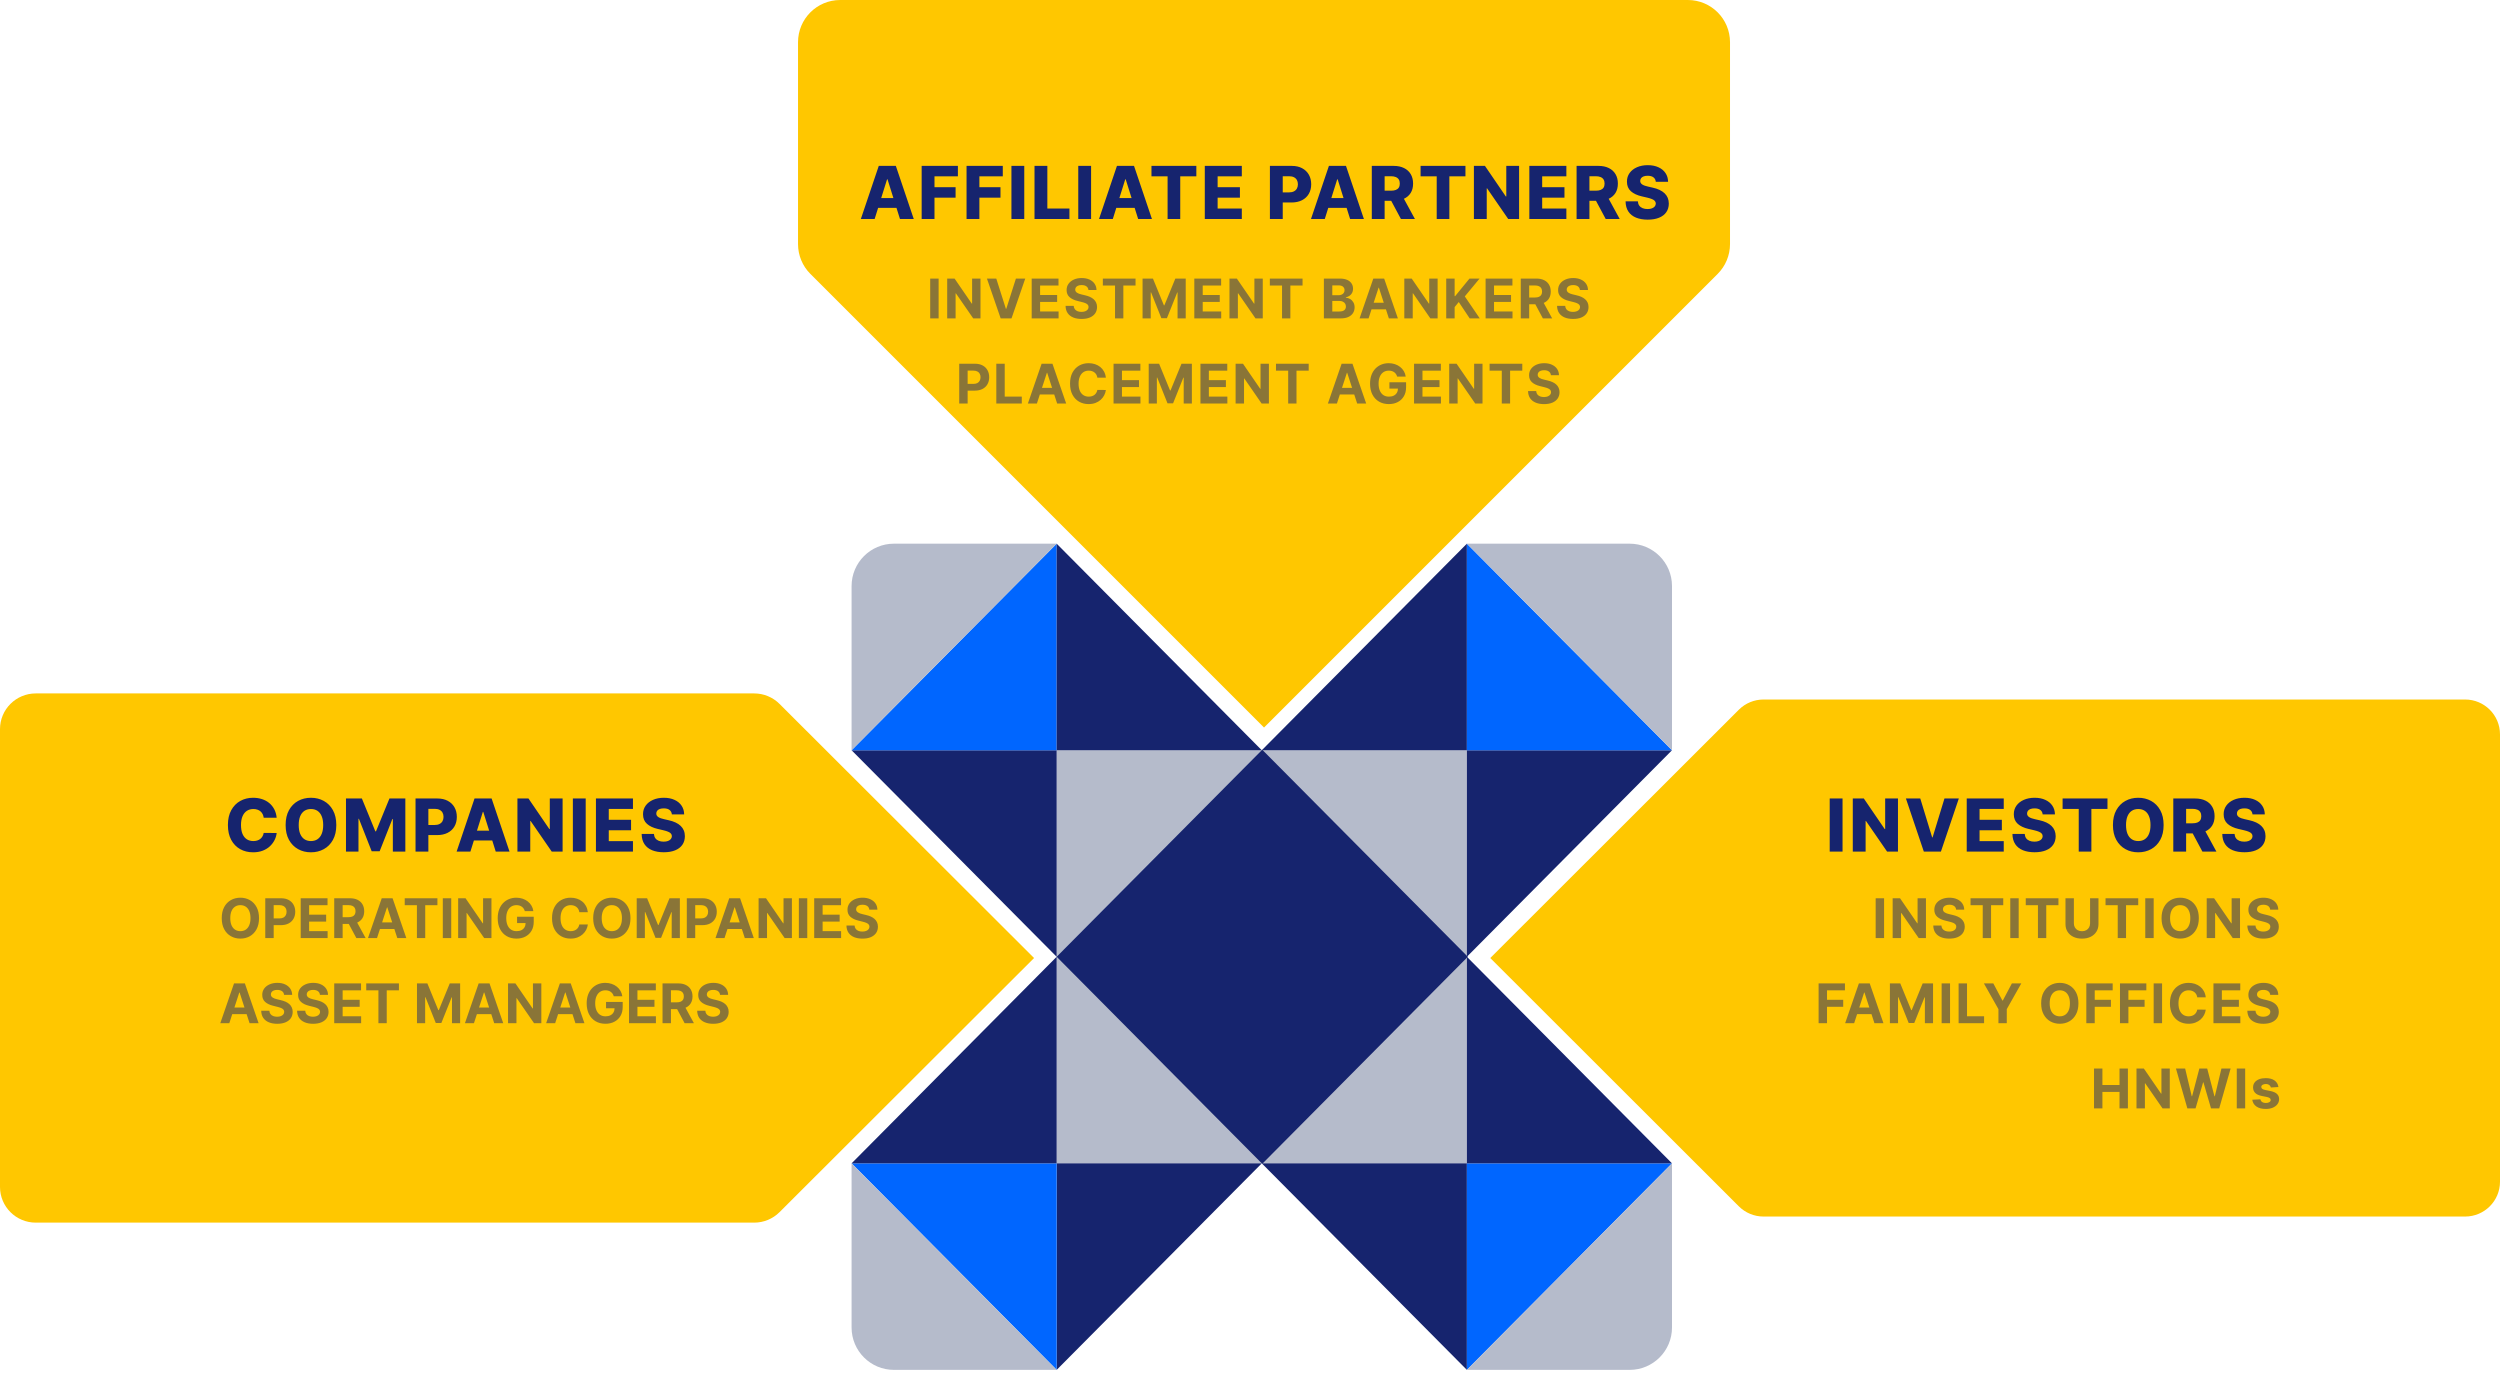 <svg width="411" height="226" viewBox="0 0 411 226" fill="none" xmlns="http://www.w3.org/2000/svg">
<path d="M289.923 200C288.401 200 286.942 199.396 285.865 198.321L245 157.5L285.865 116.679C286.942 115.604 288.401 115 289.923 115L405.261 115C408.431 115 411 117.566 411 120.732V194.268C411 197.434 408.431 200 405.261 200L289.923 200Z" fill="#FFC700"/>
<path d="M123.994 114C125.553 114 127.048 114.618 128.15 115.718L170 157.5L128.15 199.282C127.048 200.382 125.553 201 123.994 201L5.877 201C2.631 201 -2.00344e-07 198.373 0 195.133L4.65347e-06 119.867C4.85381e-06 116.627 2.631 114 5.877 114L123.994 114Z" fill="#FFC700"/>
<path d="M284.414 40.127C284.414 41.966 283.683 43.731 282.382 45.032L207.805 119.609L133.227 45.032C131.926 43.731 131.195 41.966 131.195 40.127V6.937C131.195 3.106 134.301 -1.34898e-07 138.132 0L277.477 4.90629e-06C281.308 5.04119e-06 284.414 3.106 284.414 6.937V40.127Z" fill="#FFC700"/>
<path d="M241.153 191.255H173.716V123.34H241.153V191.255Z" fill="#B5BBCB"/>
<path d="M207.437 191.255H173.716V225.209L207.437 191.255Z" fill="#16246E"/>
<path d="M241.155 191.255H207.439L241.155 225.209V191.255Z" fill="#16246E"/>
<path d="M173.716 191.255H140L173.716 225.209V191.255Z" fill="#0066FF"/>
<path d="M140 218.243C140 222.09 143.119 225.209 146.966 225.209H173.716L140 191.255V218.243Z" fill="#B5BBCB"/>
<path d="M173.716 123.34H140L173.716 157.294V123.34Z" fill="#16246E"/>
<path d="M241.311 157.294L207.514 191.331L173.716 157.294L207.514 123.258L241.311 157.294Z" fill="#16246E"/>
<path d="M173.716 157.294L140 191.255H173.716V157.294Z" fill="#16246E"/>
<path d="M274.877 191.255H241.155V225.209L274.877 191.255Z" fill="#0066FF"/>
<path d="M274.877 123.34H241.155V157.294L274.877 123.34Z" fill="#16246E"/>
<path d="M241.155 157.294V191.255H274.877L241.155 157.294Z" fill="#16246E"/>
<path d="M241.155 89.38L207.439 123.34H241.155V89.38Z" fill="#16246E"/>
<path d="M173.716 89.38L140 123.34H173.716V89.38Z" fill="#0066FF"/>
<path d="M140 123.34L173.716 89.38H146.966C143.119 89.38 140 92.499 140 96.346V123.34Z" fill="#B5BBCB"/>
<path d="M241.155 89.38V123.34H274.877L241.155 89.38Z" fill="#0066FF"/>
<path d="M274.877 123.34V96.346C274.877 92.499 271.758 89.38 267.911 89.38H241.155L274.877 123.34Z" fill="#B5BBCB"/>
<path d="M173.716 89.38V123.34H207.437L173.716 89.38Z" fill="#16246E"/>
<path d="M241.155 225.209H267.911C271.758 225.209 274.877 222.09 274.877 218.243V191.255L241.155 225.209Z" fill="#B5BBCB"/>
<path d="M143.791 36H141.524L144.469 27.273H147.277L150.221 36H147.954L145.905 29.472H145.836L143.791 36ZM143.488 32.565H148.227V34.168H143.488V32.565ZM151.521 36V27.273H157.478V28.986H153.63V30.776H157.099V32.493H153.63V36H151.521ZM158.901 36V27.273H164.858V28.986H161.01V30.776H164.479V32.493H161.01V36H158.901ZM168.389 27.273V36H166.28V27.273H168.389ZM170.074 36V27.273H172.183V34.287H175.814V36H170.074ZM179.375 27.273V36H177.266V27.273H179.375ZM182.947 36H180.68L183.625 27.273H186.433L189.378 36H187.11L185.061 29.472H184.993L182.947 36ZM182.645 32.565H187.383V34.168H182.645V32.565ZM189.302 28.986V27.273H196.678V28.986H194.032V36H191.952V28.986H189.302ZM198.068 36V27.273H204.154V28.986H200.178V30.776H203.843V32.493H200.178V34.287H204.154V36H198.068ZM208.773 36V27.273H212.378C213.031 27.273 213.595 27.401 214.07 27.656C214.547 27.909 214.915 28.263 215.173 28.717C215.432 29.169 215.561 29.695 215.561 30.294C215.561 30.896 215.429 31.423 215.165 31.875C214.903 32.324 214.53 32.672 214.044 32.919C213.558 33.166 212.982 33.29 212.314 33.29H210.09V31.628H211.922C212.24 31.628 212.506 31.572 212.719 31.462C212.935 31.351 213.098 31.196 213.209 30.997C213.32 30.796 213.375 30.561 213.375 30.294C213.375 30.024 213.32 29.791 213.209 29.595C213.098 29.396 212.935 29.243 212.719 29.135C212.503 29.027 212.237 28.973 211.922 28.973H210.882V36H208.773ZM217.794 36H215.527L218.472 27.273H221.28L224.224 36H221.957L219.908 29.472H219.839L217.794 36ZM217.491 32.565H222.23V34.168H217.491V32.565ZM225.524 36V27.273H229.129C229.783 27.273 230.346 27.391 230.821 27.626C231.298 27.859 231.666 28.195 231.925 28.632C232.183 29.067 232.312 29.582 232.312 30.179C232.312 30.784 232.18 31.298 231.916 31.722C231.652 32.142 231.277 32.463 230.791 32.685C230.305 32.903 229.73 33.013 229.065 33.013H226.785V31.351H228.673C228.991 31.351 229.257 31.31 229.47 31.227C229.686 31.142 229.849 31.014 229.96 30.844C230.071 30.671 230.126 30.449 230.126 30.179C230.126 29.909 230.071 29.686 229.96 29.51C229.849 29.331 229.686 29.197 229.47 29.109C229.254 29.018 228.989 28.973 228.673 28.973H227.633V36H225.524ZM230.437 32.011L232.611 36H230.31L228.179 32.011H230.437ZM233.544 28.986V27.273H240.92V28.986H238.274V36H236.194V28.986H233.544ZM249.738 27.273V36H247.948L244.475 30.963H244.42V36H242.31V27.273H244.126L247.56 32.301H247.633V27.273H249.738ZM251.424 36V27.273H257.51V28.986H253.534V30.776H257.198V32.493H253.534V34.287H257.51V36H251.424ZM259.191 36V27.273H262.796C263.449 27.273 264.013 27.391 264.487 27.626C264.965 27.859 265.333 28.195 265.591 28.632C265.85 29.067 265.979 29.582 265.979 30.179C265.979 30.784 265.847 31.298 265.583 31.722C265.318 32.142 264.943 32.463 264.458 32.685C263.972 32.903 263.397 33.013 262.732 33.013H260.452V31.351H262.34C262.658 31.351 262.924 31.31 263.137 31.227C263.353 31.142 263.516 31.014 263.627 30.844C263.737 30.671 263.793 30.449 263.793 30.179C263.793 29.909 263.737 29.686 263.627 29.51C263.516 29.331 263.353 29.197 263.137 29.109C262.921 29.018 262.655 28.973 262.34 28.973H261.3V36H259.191ZM264.104 32.011L266.277 36H263.976L261.845 32.011H264.104ZM272.213 29.889C272.185 29.577 272.058 29.334 271.834 29.16C271.612 28.984 271.296 28.896 270.884 28.896C270.611 28.896 270.384 28.932 270.202 29.003C270.02 29.074 269.884 29.172 269.793 29.297C269.702 29.419 269.655 29.56 269.652 29.719C269.646 29.849 269.672 29.965 269.729 30.064C269.789 30.163 269.874 30.251 269.985 30.328C270.098 30.402 270.235 30.467 270.394 30.524C270.553 30.581 270.732 30.631 270.931 30.673L271.681 30.844C272.112 30.938 272.493 31.062 272.823 31.219C273.155 31.375 273.433 31.561 273.658 31.777C273.885 31.993 274.057 32.242 274.173 32.523C274.29 32.804 274.35 33.119 274.352 33.469C274.35 34.02 274.21 34.493 273.935 34.888C273.659 35.283 273.263 35.585 272.746 35.795C272.232 36.006 271.611 36.111 270.884 36.111C270.154 36.111 269.517 36.001 268.975 35.783C268.432 35.564 268.01 35.231 267.709 34.785C267.408 34.34 267.253 33.776 267.244 33.094H269.264C269.281 33.375 269.357 33.609 269.49 33.797C269.624 33.984 269.807 34.126 270.04 34.223C270.276 34.32 270.548 34.368 270.858 34.368C271.142 34.368 271.384 34.33 271.583 34.253C271.784 34.176 271.939 34.07 272.047 33.933C272.155 33.797 272.21 33.641 272.213 33.465C272.21 33.3 272.159 33.159 272.06 33.043C271.96 32.923 271.807 32.821 271.6 32.736C271.395 32.648 271.134 32.567 270.816 32.493L269.904 32.28C269.148 32.106 268.553 31.827 268.118 31.44C267.683 31.051 267.467 30.526 267.47 29.864C267.467 29.324 267.612 28.851 267.905 28.445C268.198 28.038 268.602 27.722 269.119 27.494C269.637 27.267 270.226 27.153 270.888 27.153C271.564 27.153 272.151 27.268 272.648 27.499C273.148 27.726 273.536 28.046 273.811 28.457C274.087 28.869 274.227 29.347 274.233 29.889H272.213Z" fill="#16246E"/>
<path opacity="0.5" d="M154.309 45.797V52.343H152.925V45.797H154.309ZM161.192 45.797V52.343H159.997L157.149 48.223H157.101V52.343H155.717V45.797H156.932L159.757 49.914H159.815V45.797H161.192ZM163.788 45.797L165.37 50.77H165.431L167.016 45.797H168.55L166.294 52.343H164.51L162.251 45.797H163.788ZM169.608 52.343V45.797H174.018V46.938H170.992V48.498H173.792V49.639H170.992V51.202H174.031V52.343H169.608ZM178.939 47.68C178.914 47.422 178.804 47.222 178.61 47.079C178.416 46.936 178.153 46.865 177.821 46.865C177.595 46.865 177.404 46.897 177.249 46.961C177.093 47.023 176.974 47.109 176.891 47.219C176.81 47.33 176.769 47.456 176.769 47.597C176.765 47.714 176.79 47.816 176.843 47.904C176.898 47.991 176.974 48.066 177.07 48.13C177.166 48.192 177.276 48.246 177.402 48.293C177.528 48.338 177.662 48.377 177.805 48.408L178.393 48.549C178.678 48.613 178.941 48.698 179.179 48.805C179.418 48.911 179.624 49.042 179.799 49.198C179.974 49.353 180.109 49.537 180.205 49.748C180.303 49.959 180.353 50.2 180.355 50.473C180.353 50.874 180.251 51.221 180.048 51.515C179.848 51.807 179.558 52.034 179.179 52.196C178.802 52.356 178.347 52.435 177.814 52.435C177.286 52.435 176.826 52.355 176.434 52.193C176.044 52.031 175.739 51.791 175.52 51.474C175.302 51.154 175.188 50.759 175.178 50.288H176.517C176.532 50.507 176.595 50.69 176.705 50.837C176.818 50.982 176.969 51.092 177.156 51.167C177.346 51.239 177.56 51.275 177.798 51.275C178.033 51.275 178.236 51.241 178.409 51.173C178.584 51.105 178.719 51.01 178.815 50.889C178.911 50.767 178.959 50.628 178.959 50.47C178.959 50.323 178.915 50.199 178.828 50.099C178.742 49.999 178.617 49.914 178.45 49.843C178.286 49.773 178.085 49.709 177.846 49.652L177.134 49.473C176.582 49.339 176.146 49.129 175.827 48.843C175.507 48.558 175.348 48.173 175.35 47.689C175.348 47.293 175.454 46.947 175.667 46.651C175.882 46.355 176.177 46.123 176.552 45.957C176.927 45.791 177.353 45.708 177.83 45.708C178.316 45.708 178.74 45.791 179.102 45.957C179.467 46.123 179.75 46.355 179.953 46.651C180.155 46.947 180.259 47.29 180.266 47.68H178.939ZM181.307 46.938V45.797H186.683V46.938H184.679V52.343H183.311V46.938H181.307ZM187.838 45.797H189.545L191.347 50.195H191.424L193.226 45.797H194.933V52.343H193.591V48.083H193.536L191.842 52.311H190.928L189.235 48.066H189.18V52.343H187.838V45.797ZM196.343 52.343V45.797H200.754V46.938H197.727V48.498H200.527V49.639H197.727V51.202H200.767V52.343H196.343ZM207.599 45.797V52.343H206.403L203.556 48.223H203.508V52.343H202.124V45.797H203.338L206.164 49.914H206.221V45.797H207.599ZM208.763 46.938V45.797H214.139V46.938H212.135V52.343H210.767V46.938H208.763ZM217.647 52.343V45.797H220.268C220.749 45.797 221.151 45.869 221.472 46.011C221.794 46.154 222.036 46.352 222.198 46.606C222.36 46.857 222.441 47.147 222.441 47.475C222.441 47.731 222.39 47.956 222.287 48.15C222.185 48.341 222.045 48.499 221.866 48.623C221.689 48.744 221.486 48.83 221.258 48.882V48.945C221.508 48.956 221.741 49.026 221.958 49.156C222.178 49.286 222.356 49.468 222.492 49.703C222.628 49.935 222.697 50.212 222.697 50.534C222.697 50.881 222.61 51.191 222.438 51.464C222.267 51.734 222.015 51.949 221.68 52.106C221.346 52.264 220.933 52.343 220.443 52.343H217.647ZM219.031 51.211H220.159C220.545 51.211 220.826 51.138 221.003 50.991C221.18 50.842 221.268 50.644 221.268 50.396C221.268 50.215 221.224 50.056 221.137 49.917C221.05 49.779 220.925 49.67 220.763 49.591C220.603 49.512 220.412 49.473 220.191 49.473H219.031V51.211ZM219.031 48.536H220.057C220.246 48.536 220.415 48.503 220.562 48.437C220.711 48.369 220.828 48.273 220.913 48.15C221.001 48.026 221.044 47.878 221.044 47.705C221.044 47.469 220.96 47.278 220.792 47.133C220.626 46.988 220.389 46.916 220.082 46.916H219.031V48.536ZM224.995 52.343H223.512L225.772 45.797H227.555L229.812 52.343H228.329L226.689 47.293H226.638L224.995 52.343ZM224.903 49.77H228.405V50.85H224.903V49.77ZM236.344 45.797V52.343H235.149L232.301 48.223H232.253V52.343H230.869V45.797H232.084L234.909 49.914H234.967V45.797H236.344ZM237.758 52.343V45.797H239.142V48.683H239.228L241.583 45.797H243.242L240.813 48.728L243.271 52.343H241.615L239.822 49.652L239.142 50.483V52.343H237.758ZM244.233 52.343V45.797H248.643V46.938H245.617V48.498H248.416V49.639H245.617V51.202H248.656V52.343H244.233ZM250.013 52.343V45.797H252.596C253.09 45.797 253.512 45.886 253.861 46.063C254.213 46.237 254.48 46.486 254.664 46.807C254.849 47.127 254.942 47.503 254.942 47.935C254.942 48.37 254.848 48.744 254.66 49.057C254.473 49.368 254.201 49.607 253.845 49.773C253.492 49.939 253.064 50.023 252.561 50.023H250.832V48.91H252.337C252.601 48.91 252.821 48.874 252.995 48.802C253.17 48.729 253.3 48.62 253.385 48.476C253.473 48.331 253.516 48.151 253.516 47.935C253.516 47.718 253.473 47.535 253.385 47.386C253.3 47.237 253.169 47.124 252.992 47.047C252.817 46.968 252.597 46.929 252.331 46.929H251.397V52.343H250.013ZM253.548 49.364L255.175 52.343H253.647L252.056 49.364H253.548ZM259.74 47.68C259.715 47.422 259.605 47.222 259.411 47.079C259.217 46.936 258.954 46.865 258.622 46.865C258.396 46.865 258.205 46.897 258.05 46.961C257.894 47.023 257.775 47.109 257.692 47.219C257.611 47.33 257.57 47.456 257.57 47.597C257.566 47.714 257.591 47.816 257.644 47.904C257.699 47.991 257.775 48.066 257.871 48.13C257.967 48.192 258.077 48.246 258.203 48.293C258.329 48.338 258.463 48.377 258.606 48.408L259.194 48.549C259.479 48.613 259.742 48.698 259.98 48.805C260.219 48.911 260.425 49.042 260.6 49.198C260.775 49.353 260.91 49.537 261.006 49.748C261.104 49.959 261.154 50.2 261.156 50.473C261.154 50.874 261.052 51.221 260.849 51.515C260.649 51.807 260.359 52.034 259.98 52.196C259.603 52.356 259.148 52.435 258.615 52.435C258.087 52.435 257.627 52.355 257.235 52.193C256.845 52.031 256.54 51.791 256.321 51.474C256.103 51.154 255.989 50.759 255.979 50.288H257.318C257.333 50.507 257.396 50.69 257.506 50.837C257.619 50.982 257.77 51.092 257.957 51.167C258.147 51.239 258.361 51.275 258.599 51.275C258.834 51.275 259.037 51.241 259.21 51.173C259.385 51.105 259.52 51.01 259.616 50.889C259.712 50.767 259.76 50.628 259.76 50.47C259.76 50.323 259.716 50.199 259.629 50.099C259.543 49.999 259.418 49.914 259.251 49.843C259.087 49.773 258.886 49.709 258.647 49.652L257.935 49.473C257.383 49.339 256.947 49.129 256.628 48.843C256.308 48.558 256.149 48.173 256.151 47.689C256.149 47.293 256.255 46.947 256.468 46.651C256.683 46.355 256.978 46.123 257.353 45.957C257.728 45.791 258.154 45.708 258.631 45.708C259.117 45.708 259.541 45.791 259.903 45.957C260.268 46.123 260.551 46.355 260.754 46.651C260.956 46.947 261.06 47.29 261.067 47.68H259.74ZM157.695 66.343V59.797H160.277C160.774 59.797 161.197 59.892 161.546 60.082C161.896 60.269 162.162 60.53 162.345 60.865C162.53 61.197 162.623 61.581 162.623 62.015C162.623 62.45 162.529 62.834 162.342 63.166C162.154 63.498 161.883 63.757 161.527 63.943C161.173 64.128 160.745 64.221 160.242 64.221H158.596V63.112H160.018C160.285 63.112 160.504 63.066 160.677 62.974C160.851 62.88 160.981 62.752 161.067 62.587C161.154 62.421 161.198 62.231 161.198 62.015C161.198 61.798 161.154 61.608 161.067 61.447C160.981 61.282 160.851 61.156 160.677 61.066C160.502 60.974 160.28 60.929 160.012 60.929H159.079V66.343H157.695ZM163.792 66.343V59.797H165.176V65.202H167.982V66.343H163.792ZM170.464 66.343H168.981L171.24 59.797H173.024L175.28 66.343H173.797L172.158 61.293H172.106L170.464 66.343ZM170.371 63.77H173.874V64.85H170.371V63.77ZM181.805 62.089H180.406C180.38 61.908 180.328 61.747 180.249 61.606C180.17 61.464 180.069 61.342 179.945 61.242C179.822 61.142 179.679 61.065 179.517 61.012C179.357 60.959 179.184 60.932 178.996 60.932C178.657 60.932 178.362 61.016 178.111 61.184C177.859 61.351 177.665 61.593 177.526 61.913C177.388 62.231 177.318 62.616 177.318 63.07C177.318 63.537 177.388 63.929 177.526 64.246C177.667 64.564 177.863 64.803 178.114 64.965C178.366 65.127 178.656 65.208 178.987 65.208C179.172 65.208 179.343 65.184 179.501 65.135C179.661 65.086 179.803 65.014 179.926 64.921C180.05 64.825 180.152 64.709 180.233 64.572C180.316 64.436 180.374 64.28 180.406 64.106L181.805 64.112C181.769 64.412 181.679 64.702 181.534 64.981C181.391 65.258 181.198 65.507 180.955 65.726C180.715 65.943 180.427 66.116 180.092 66.244C179.76 66.369 179.384 66.432 178.964 66.432C178.38 66.432 177.858 66.3 177.398 66.036C176.94 65.772 176.578 65.389 176.312 64.889C176.047 64.388 175.915 63.782 175.915 63.07C175.915 62.356 176.049 61.749 176.318 61.248C176.586 60.748 176.951 60.366 177.411 60.104C177.871 59.84 178.389 59.708 178.964 59.708C179.343 59.708 179.695 59.761 180.019 59.868C180.345 59.974 180.634 60.13 180.885 60.334C181.136 60.537 181.341 60.785 181.499 61.079C181.658 61.373 181.761 61.71 181.805 62.089ZM183.068 66.343V59.797H187.478V60.938H184.452V62.498H187.251V63.639H184.452V65.202H187.491V66.343H183.068ZM188.849 59.797H190.555L192.358 64.195H192.435L194.237 59.797H195.944V66.343H194.601V62.083H194.547L192.853 66.311H191.939L190.245 62.066H190.191V66.343H188.849V59.797ZM197.354 66.343V59.797H201.764V60.938H198.738V62.498H201.538V63.639H198.738V65.202H201.777V66.343H197.354ZM208.609 59.797V66.343H207.414L204.567 62.223H204.519V66.343H203.135V59.797H204.349L207.174 63.914H207.232V59.797H208.609ZM209.774 60.938V59.797H215.149V60.938H213.145V66.343H211.777V60.938H209.774ZM219.786 66.343H218.303L220.562 59.797H222.346L224.602 66.343H223.119L221.48 61.293H221.429L219.786 66.343ZM219.693 63.77H223.196V64.85H219.693V63.77ZM229.693 61.913C229.648 61.758 229.585 61.62 229.504 61.501C229.423 61.379 229.324 61.277 229.207 61.194C229.092 61.109 228.96 61.044 228.81 60.999C228.663 60.954 228.5 60.932 228.321 60.932C227.987 60.932 227.693 61.015 227.439 61.181C227.188 61.347 226.992 61.589 226.851 61.907C226.711 62.222 226.64 62.608 226.64 63.064C226.64 63.52 226.71 63.907 226.848 64.227C226.987 64.547 227.183 64.791 227.436 64.959C227.69 65.125 227.989 65.208 228.334 65.208C228.647 65.208 228.915 65.153 229.136 65.042C229.36 64.929 229.531 64.77 229.648 64.566C229.767 64.361 229.827 64.119 229.827 63.84L230.108 63.882H228.421V62.84H231.16V63.664C231.16 64.24 231.038 64.734 230.795 65.147C230.552 65.559 230.218 65.876 229.792 66.1C229.366 66.322 228.878 66.432 228.328 66.432C227.714 66.432 227.175 66.297 226.711 66.026C226.246 65.754 225.884 65.367 225.624 64.866C225.366 64.363 225.237 63.767 225.237 63.076C225.237 62.546 225.314 62.073 225.467 61.657C225.623 61.24 225.84 60.886 226.119 60.596C226.399 60.307 226.723 60.086 227.094 59.935C227.465 59.783 227.867 59.708 228.299 59.708C228.67 59.708 229.015 59.762 229.335 59.871C229.654 59.977 229.938 60.129 230.185 60.325C230.434 60.521 230.638 60.754 230.795 61.025C230.953 61.293 231.054 61.589 231.099 61.913H229.693ZM232.469 66.343V59.797H236.88V60.938H233.853V62.498H236.653V63.639H233.853V65.202H236.892V66.343H232.469ZM243.725 59.797V66.343H242.529L239.682 62.223H239.634V66.343H238.25V59.797H239.464L242.29 63.914H242.347V59.797H243.725ZM244.889 60.938V59.797H250.264V60.938H248.26V66.343H246.893V60.938H244.889ZM254.97 61.68C254.945 61.422 254.835 61.222 254.641 61.079C254.447 60.936 254.184 60.865 253.852 60.865C253.626 60.865 253.435 60.897 253.28 60.961C253.124 61.023 253.005 61.109 252.922 61.219C252.841 61.33 252.8 61.456 252.8 61.597C252.796 61.714 252.821 61.816 252.874 61.904C252.929 61.991 253.005 62.066 253.101 62.13C253.197 62.192 253.307 62.246 253.433 62.293C253.559 62.338 253.693 62.377 253.836 62.408L254.424 62.549C254.709 62.613 254.972 62.698 255.21 62.805C255.449 62.911 255.655 63.042 255.83 63.198C256.005 63.353 256.14 63.537 256.236 63.748C256.334 63.959 256.384 64.2 256.386 64.473C256.384 64.874 256.282 65.221 256.08 65.515C255.879 65.807 255.589 66.034 255.21 66.196C254.833 66.356 254.378 66.436 253.845 66.436C253.317 66.436 252.857 66.355 252.465 66.193C252.075 66.031 251.77 65.791 251.551 65.474C251.333 65.154 251.219 64.759 251.209 64.288H252.548C252.563 64.507 252.626 64.69 252.736 64.837C252.849 64.982 253 65.092 253.187 65.167C253.377 65.239 253.591 65.275 253.83 65.275C254.064 65.275 254.267 65.241 254.44 65.173C254.615 65.105 254.75 65.01 254.846 64.889C254.942 64.767 254.99 64.628 254.99 64.47C254.99 64.323 254.946 64.199 254.859 64.099C254.773 63.999 254.648 63.914 254.481 63.843C254.317 63.773 254.116 63.709 253.877 63.652L253.165 63.473C252.613 63.339 252.177 63.129 251.858 62.843C251.538 62.558 251.379 62.173 251.381 61.689C251.379 61.293 251.485 60.947 251.698 60.651C251.913 60.355 252.208 60.123 252.583 59.957C252.958 59.791 253.384 59.708 253.861 59.708C254.347 59.708 254.771 59.791 255.133 59.957C255.498 60.123 255.781 60.355 255.984 60.651C256.186 60.947 256.29 61.29 256.297 61.68H254.97Z" fill="#16246E"/>
<path d="M302.914 131.273V140H300.804V131.273H302.914ZM312.026 131.273V140H310.236L306.763 134.963H306.707V140H304.598V131.273H306.413L309.848 136.301H309.921V131.273H312.026ZM315.694 131.273L317.645 137.665H317.718L319.669 131.273H322.03L319.086 140H316.277L313.333 131.273H315.694ZM323.33 140V131.273H329.415V132.986H325.439V134.776H329.104V136.493H325.439V138.287H329.415V140H323.33ZM335.813 133.889C335.785 133.577 335.659 133.334 335.434 133.161C335.213 132.984 334.896 132.896 334.484 132.896C334.211 132.896 333.984 132.932 333.802 133.003C333.62 133.074 333.484 133.172 333.393 133.297C333.302 133.419 333.255 133.56 333.252 133.719C333.247 133.849 333.272 133.964 333.329 134.064C333.389 134.163 333.474 134.251 333.585 134.328C333.698 134.402 333.835 134.467 333.994 134.524C334.153 134.581 334.332 134.631 334.531 134.673L335.281 134.844C335.713 134.938 336.093 135.062 336.423 135.219C336.755 135.375 337.034 135.561 337.258 135.777C337.485 135.993 337.657 136.241 337.774 136.523C337.89 136.804 337.95 137.119 337.953 137.469C337.95 138.02 337.811 138.493 337.535 138.888C337.259 139.283 336.863 139.585 336.346 139.795C335.832 140.006 335.211 140.111 334.484 140.111C333.754 140.111 333.117 140.001 332.575 139.783C332.032 139.564 331.61 139.232 331.309 138.786C331.008 138.339 330.853 137.776 330.845 137.094H332.865C332.882 137.375 332.957 137.609 333.09 137.797C333.224 137.984 333.407 138.126 333.64 138.223C333.876 138.32 334.149 138.368 334.458 138.368C334.742 138.368 334.984 138.33 335.183 138.253C335.384 138.176 335.539 138.07 335.647 137.933C335.755 137.797 335.811 137.641 335.813 137.464C335.811 137.3 335.759 137.159 335.66 137.043C335.561 136.923 335.407 136.821 335.2 136.736C334.995 136.648 334.734 136.567 334.416 136.493L333.504 136.28C332.748 136.107 332.153 135.827 331.718 135.44C331.284 135.051 331.068 134.526 331.07 133.864C331.068 133.324 331.213 132.851 331.505 132.445C331.798 132.038 332.203 131.722 332.72 131.494C333.237 131.267 333.826 131.153 334.488 131.153C335.164 131.153 335.751 131.268 336.248 131.499C336.748 131.726 337.136 132.045 337.411 132.457C337.687 132.869 337.828 133.347 337.833 133.889H335.813ZM339.092 132.986V131.273H346.469V132.986H343.823V140H341.743V132.986H339.092ZM355.698 135.636C355.698 136.597 355.513 137.411 355.144 138.078C354.775 138.746 354.275 139.253 353.644 139.599C353.016 139.946 352.311 140.119 351.53 140.119C350.746 140.119 350.04 139.945 349.412 139.595C348.784 139.246 348.286 138.739 347.917 138.074C347.55 137.406 347.367 136.594 347.367 135.636C347.367 134.676 347.55 133.862 347.917 133.195C348.286 132.527 348.784 132.02 349.412 131.673C350.04 131.327 350.746 131.153 351.53 131.153C352.311 131.153 353.016 131.327 353.644 131.673C354.275 132.02 354.775 132.527 355.144 133.195C355.513 133.862 355.698 134.676 355.698 135.636ZM353.542 135.636C353.542 135.068 353.461 134.588 353.299 134.196C353.14 133.804 352.909 133.507 352.608 133.305C352.31 133.104 351.951 133.003 351.53 133.003C351.113 133.003 350.753 133.104 350.452 133.305C350.151 133.507 349.919 133.804 349.757 134.196C349.598 134.588 349.519 135.068 349.519 135.636C349.519 136.205 349.598 136.685 349.757 137.077C349.919 137.469 350.151 137.766 350.452 137.967C350.753 138.169 351.113 138.27 351.53 138.27C351.951 138.27 352.31 138.169 352.608 137.967C352.909 137.766 353.14 137.469 353.299 137.077C353.461 136.685 353.542 136.205 353.542 135.636ZM357.289 140V131.273H360.894C361.548 131.273 362.112 131.391 362.586 131.626C363.063 131.859 363.431 132.195 363.69 132.632C363.948 133.067 364.078 133.582 364.078 134.179C364.078 134.784 363.946 135.298 363.681 135.722C363.417 136.142 363.042 136.463 362.556 136.685C362.071 136.903 361.495 137.013 360.831 137.013H358.551V135.351H360.438C360.757 135.351 361.022 135.31 361.235 135.227C361.451 135.142 361.615 135.014 361.725 134.844C361.836 134.67 361.892 134.449 361.892 134.179C361.892 133.909 361.836 133.686 361.725 133.51C361.615 133.331 361.451 133.197 361.235 133.109C361.019 133.018 360.754 132.973 360.438 132.973H359.399V140H357.289ZM362.203 136.011L364.376 140H362.075L359.944 136.011H362.203ZM370.312 133.889C370.284 133.577 370.157 133.334 369.933 133.161C369.711 132.984 369.394 132.896 368.982 132.896C368.71 132.896 368.482 132.932 368.301 133.003C368.119 133.074 367.982 133.172 367.892 133.297C367.801 133.419 367.754 133.56 367.751 133.719C367.745 133.849 367.771 133.964 367.828 134.064C367.887 134.163 367.972 134.251 368.083 134.328C368.197 134.402 368.333 134.467 368.492 134.524C368.651 134.581 368.83 134.631 369.029 134.673L369.779 134.844C370.211 134.938 370.592 135.062 370.921 135.219C371.254 135.375 371.532 135.561 371.757 135.777C371.984 135.993 372.156 136.241 372.272 136.523C372.389 136.804 372.448 137.119 372.451 137.469C372.448 138.02 372.309 138.493 372.034 138.888C371.758 139.283 371.362 139.585 370.845 139.795C370.33 140.006 369.71 140.111 368.982 140.111C368.252 140.111 367.616 140.001 367.073 139.783C366.531 139.564 366.109 139.232 365.808 138.786C365.507 138.339 365.352 137.776 365.343 137.094H367.363C367.38 137.375 367.455 137.609 367.589 137.797C367.722 137.984 367.906 138.126 368.139 138.223C368.374 138.32 368.647 138.368 368.957 138.368C369.241 138.368 369.482 138.33 369.681 138.253C369.883 138.176 370.038 138.07 370.146 137.933C370.254 137.797 370.309 137.641 370.312 137.464C370.309 137.3 370.258 137.159 370.159 137.043C370.059 136.923 369.906 136.821 369.698 136.736C369.494 136.648 369.232 136.567 368.914 136.493L368.002 136.28C367.247 136.107 366.651 135.827 366.217 135.44C365.782 135.051 365.566 134.526 365.569 133.864C365.566 133.324 365.711 132.851 366.004 132.445C366.296 132.038 366.701 131.722 367.218 131.494C367.735 131.267 368.325 131.153 368.987 131.153C369.663 131.153 370.249 131.268 370.747 131.499C371.247 131.726 371.634 132.045 371.91 132.457C372.186 132.869 372.326 133.347 372.332 133.889H370.312Z" fill="#16246E"/>
<g opacity="0.5">
<path d="M309.744 147.672V154.217H308.36V147.672H309.744ZM316.627 147.672V154.217H315.432L312.584 150.098H312.536V154.217H311.152V147.672H312.367L315.192 151.788H315.249V147.672H316.627ZM321.591 149.554C321.565 149.296 321.456 149.096 321.262 148.953C321.068 148.811 320.805 148.739 320.472 148.739C320.247 148.739 320.056 148.771 319.9 148.835C319.745 148.897 319.625 148.983 319.542 149.094C319.461 149.205 319.421 149.331 319.421 149.471C319.417 149.588 319.441 149.691 319.494 149.778C319.55 149.865 319.625 149.941 319.721 150.005C319.817 150.067 319.928 150.121 320.054 150.168C320.179 150.213 320.314 150.251 320.456 150.283L321.045 150.424C321.33 150.488 321.592 150.573 321.831 150.679C322.069 150.786 322.276 150.917 322.451 151.072C322.625 151.228 322.761 151.411 322.857 151.622C322.955 151.833 323.005 152.075 323.007 152.348C323.005 152.748 322.902 153.095 322.7 153.39C322.5 153.681 322.21 153.908 321.831 154.07C321.454 154.23 320.999 154.31 320.466 154.31C319.938 154.31 319.477 154.229 319.085 154.067C318.695 153.905 318.391 153.665 318.171 153.348C317.954 153.028 317.84 152.633 317.829 152.162H319.168C319.183 152.382 319.246 152.565 319.357 152.712C319.47 152.857 319.62 152.967 319.808 153.041C319.997 153.114 320.211 153.15 320.45 153.15C320.684 153.15 320.888 153.116 321.061 153.048C321.235 152.979 321.371 152.885 321.466 152.763C321.562 152.642 321.61 152.502 321.61 152.344C321.61 152.197 321.567 152.074 321.479 151.974C321.394 151.874 321.268 151.788 321.102 151.718C320.938 151.648 320.737 151.584 320.498 151.526L319.785 151.347C319.233 151.213 318.798 151.003 318.478 150.718C318.159 150.432 318 150.048 318.002 149.564C318 149.168 318.105 148.821 318.318 148.525C318.534 148.229 318.829 147.998 319.204 147.832C319.579 147.665 320.005 147.582 320.482 147.582C320.968 147.582 321.392 147.665 321.754 147.832C322.118 147.998 322.402 148.229 322.604 148.525C322.807 148.821 322.911 149.164 322.917 149.554H321.591ZM323.958 148.813V147.672H329.334V148.813H327.33V154.217H325.962V148.813H323.958ZM331.873 147.672V154.217H330.489V147.672H331.873ZM333.033 148.813V147.672H338.408V148.813H336.404V154.217H335.037V148.813H333.033ZM343.607 147.672H344.99V151.923C344.99 152.4 344.876 152.817 344.648 153.175C344.423 153.533 344.106 153.812 343.699 154.013C343.292 154.211 342.818 154.31 342.277 154.31C341.734 154.31 341.259 154.211 340.852 154.013C340.445 153.812 340.128 153.533 339.902 153.175C339.677 152.817 339.564 152.4 339.564 151.923V147.672H340.947V151.804C340.947 152.054 341.002 152.275 341.11 152.469C341.221 152.663 341.377 152.815 341.577 152.926C341.777 153.037 342.011 153.092 342.277 153.092C342.546 153.092 342.779 153.037 342.977 152.926C343.177 152.815 343.332 152.663 343.44 152.469C343.551 152.275 343.607 152.054 343.607 151.804V147.672ZM346.15 148.813V147.672H351.525V148.813H349.522V154.217H348.154V148.813H346.15ZM354.065 147.672V154.217H352.681V147.672H354.065ZM361.488 150.945C361.488 151.658 361.353 152.266 361.082 152.766C360.814 153.267 360.447 153.649 359.983 153.914C359.52 154.176 359.001 154.307 358.423 154.307C357.841 154.307 357.319 154.175 356.857 153.91C356.395 153.646 356.029 153.264 355.761 152.763C355.492 152.262 355.358 151.656 355.358 150.945C355.358 150.231 355.492 149.624 355.761 149.123C356.029 148.622 356.395 148.241 356.857 147.979C357.319 147.714 357.841 147.582 358.423 147.582C359.001 147.582 359.52 147.714 359.983 147.979C360.447 148.241 360.814 148.622 361.082 149.123C361.353 149.624 361.488 150.231 361.488 150.945ZM360.085 150.945C360.085 150.482 360.016 150.092 359.877 149.775C359.741 149.457 359.548 149.217 359.299 149.053C359.05 148.888 358.758 148.806 358.423 148.806C358.089 148.806 357.797 148.888 357.547 149.053C357.298 149.217 357.104 149.457 356.966 149.775C356.829 150.092 356.761 150.482 356.761 150.945C356.761 151.407 356.829 151.797 356.966 152.114C357.104 152.432 357.298 152.673 357.547 152.837C357.797 153.001 358.089 153.083 358.423 153.083C358.758 153.083 359.05 153.001 359.299 152.837C359.548 152.673 359.741 152.432 359.877 152.114C360.016 151.797 360.085 151.407 360.085 150.945ZM368.258 147.672V154.217H367.063L364.215 150.098H364.167V154.217H362.783V147.672H363.998L366.823 151.788H366.881V147.672H368.258ZM373.222 149.554C373.197 149.296 373.087 149.096 372.893 148.953C372.699 148.811 372.436 148.739 372.104 148.739C371.878 148.739 371.687 148.771 371.532 148.835C371.376 148.897 371.257 148.983 371.174 149.094C371.093 149.205 371.052 149.331 371.052 149.471C371.048 149.588 371.072 149.691 371.126 149.778C371.181 149.865 371.257 149.941 371.353 150.005C371.448 150.067 371.559 150.121 371.685 150.168C371.811 150.213 371.945 150.251 372.088 150.283L372.676 150.424C372.961 150.488 373.223 150.573 373.462 150.679C373.701 150.786 373.907 150.917 374.082 151.072C374.257 151.228 374.392 151.411 374.488 151.622C374.586 151.833 374.636 152.075 374.638 152.348C374.636 152.748 374.534 153.095 374.331 153.39C374.131 153.681 373.841 153.908 373.462 154.07C373.085 154.23 372.63 154.31 372.097 154.31C371.569 154.31 371.109 154.229 370.717 154.067C370.327 153.905 370.022 153.665 369.802 153.348C369.585 153.028 369.471 152.633 369.46 152.162H370.8C370.815 152.382 370.877 152.565 370.988 152.712C371.101 152.857 371.251 152.967 371.439 153.041C371.628 153.114 371.843 153.15 372.081 153.15C372.316 153.15 372.519 153.116 372.692 153.048C372.866 152.979 373.002 152.885 373.098 152.763C373.193 152.642 373.241 152.502 373.241 152.344C373.241 152.197 373.198 152.074 373.11 151.974C373.025 151.874 372.899 151.788 372.733 151.718C372.569 151.648 372.368 151.584 372.129 151.526L371.416 151.347C370.865 151.213 370.429 151.003 370.109 150.718C369.79 150.432 369.631 150.048 369.633 149.564C369.631 149.168 369.736 148.821 369.949 148.525C370.165 148.229 370.46 147.998 370.835 147.832C371.21 147.665 371.636 147.582 372.113 147.582C372.599 147.582 373.023 147.665 373.385 147.832C373.75 147.998 374.033 148.229 374.235 148.525C374.438 148.821 374.542 149.164 374.549 149.554H373.222ZM298.978 168.217V161.672H303.312V162.813H300.362V164.372H303.024V165.513H300.362V168.217H298.978ZM304.823 168.217H303.34L305.6 161.672H307.383L309.64 168.217H308.157L306.517 163.168H306.466L304.823 168.217ZM304.731 165.644H308.233V166.725H304.731V165.644ZM310.698 161.672H312.404L314.207 166.07H314.283L316.086 161.672H317.793V168.217H316.45V163.957H316.396L314.702 168.185H313.788L312.094 163.941H312.04V168.217H310.698V161.672ZM320.587 161.672V168.217H319.203V161.672H320.587ZM321.995 168.217V161.672H323.379V167.076H326.185V168.217H321.995ZM326.153 161.672H327.703L329.196 164.491H329.26L330.752 161.672H332.302L329.915 165.903V168.217H328.541V165.903L326.153 161.672ZM341.696 164.945C341.696 165.658 341.561 166.266 341.29 166.766C341.022 167.267 340.655 167.649 340.191 167.914C339.729 168.176 339.209 168.307 338.631 168.307C338.05 168.307 337.528 168.175 337.065 167.91C336.603 167.646 336.237 167.264 335.969 166.763C335.7 166.262 335.566 165.656 335.566 164.945C335.566 164.231 335.7 163.624 335.969 163.123C336.237 162.622 336.603 162.241 337.065 161.979C337.528 161.714 338.05 161.582 338.631 161.582C339.209 161.582 339.729 161.714 340.191 161.979C340.655 162.241 341.022 162.622 341.29 163.123C341.561 163.624 341.696 164.231 341.696 164.945ZM340.293 164.945C340.293 164.482 340.224 164.092 340.085 163.775C339.949 163.457 339.756 163.217 339.507 163.053C339.258 162.888 338.966 162.806 338.631 162.806C338.297 162.806 338.005 162.888 337.756 163.053C337.506 163.217 337.312 163.457 337.174 163.775C337.037 164.092 336.969 164.482 336.969 164.945C336.969 165.407 337.037 165.797 337.174 166.114C337.312 166.432 337.506 166.673 337.756 166.837C338.005 167.001 338.297 167.083 338.631 167.083C338.966 167.083 339.258 167.001 339.507 166.837C339.756 166.673 339.949 166.432 340.085 166.114C340.224 165.797 340.293 165.407 340.293 164.945ZM342.991 168.217V161.672H347.325V162.813H344.375V164.372H347.038V165.513H344.375V168.217H342.991ZM348.526 168.217V161.672H352.86V162.813H349.91V164.372H352.572V165.513H349.91V168.217H348.526ZM355.445 161.672V168.217H354.061V161.672H355.445ZM362.628 163.963H361.228C361.203 163.782 361.151 163.621 361.072 163.481C360.993 163.338 360.892 163.217 360.768 163.116C360.645 163.016 360.502 162.94 360.34 162.886C360.18 162.833 360.007 162.806 359.819 162.806C359.48 162.806 359.185 162.891 358.934 163.059C358.682 163.225 358.487 163.468 358.349 163.788C358.21 164.105 358.141 164.491 358.141 164.945C358.141 165.411 358.21 165.803 358.349 166.121C358.489 166.438 358.685 166.678 358.937 166.84C359.188 167.002 359.479 167.083 359.809 167.083C359.995 167.083 360.166 167.058 360.324 167.009C360.484 166.96 360.625 166.889 360.749 166.795C360.873 166.699 360.975 166.583 361.056 166.447C361.139 166.31 361.197 166.155 361.228 165.98L362.628 165.986C362.592 166.287 362.502 166.577 362.357 166.856C362.214 167.133 362.021 167.381 361.778 167.6C361.537 167.818 361.25 167.99 360.915 168.118C360.583 168.244 360.207 168.307 359.787 168.307C359.203 168.307 358.681 168.175 358.221 167.91C357.763 167.646 357.401 167.264 357.134 166.763C356.87 166.262 356.738 165.656 356.738 164.945C356.738 164.231 356.872 163.624 357.141 163.123C357.409 162.622 357.774 162.241 358.234 161.979C358.694 161.714 359.212 161.582 359.787 161.582C360.166 161.582 360.518 161.636 360.842 161.742C361.168 161.849 361.456 162.004 361.708 162.209C361.959 162.411 362.164 162.659 362.322 162.953C362.481 163.247 362.584 163.584 362.628 163.963ZM363.891 168.217V161.672H368.301V162.813H365.275V164.372H368.074V165.513H365.275V167.076H368.314V168.217H363.891ZM373.222 163.554C373.197 163.296 373.087 163.096 372.893 162.953C372.699 162.811 372.436 162.739 372.104 162.739C371.878 162.739 371.687 162.771 371.532 162.835C371.376 162.897 371.257 162.983 371.174 163.094C371.093 163.205 371.052 163.331 371.052 163.471C371.048 163.588 371.072 163.691 371.126 163.778C371.181 163.865 371.257 163.941 371.353 164.005C371.448 164.067 371.559 164.121 371.685 164.168C371.811 164.213 371.945 164.251 372.088 164.283L372.676 164.424C372.961 164.488 373.223 164.573 373.462 164.679C373.701 164.786 373.907 164.917 374.082 165.072C374.257 165.228 374.392 165.411 374.488 165.622C374.586 165.833 374.636 166.075 374.638 166.348C374.636 166.748 374.534 167.095 374.331 167.39C374.131 167.681 373.841 167.908 373.462 168.07C373.085 168.23 372.63 168.31 372.097 168.31C371.569 168.31 371.109 168.229 370.717 168.067C370.327 167.905 370.022 167.665 369.802 167.348C369.585 167.028 369.471 166.633 369.46 166.162H370.8C370.815 166.382 370.877 166.565 370.988 166.712C371.101 166.857 371.251 166.967 371.439 167.041C371.628 167.114 371.843 167.15 372.081 167.15C372.316 167.15 372.519 167.116 372.692 167.048C372.866 166.979 373.002 166.885 373.098 166.763C373.193 166.642 373.241 166.502 373.241 166.344C373.241 166.197 373.198 166.074 373.11 165.974C373.025 165.874 372.899 165.788 372.733 165.718C372.569 165.648 372.368 165.584 372.129 165.526L371.416 165.347C370.865 165.213 370.429 165.003 370.109 164.718C369.79 164.432 369.631 164.048 369.633 163.564C369.631 163.168 369.736 162.821 369.949 162.525C370.165 162.229 370.46 161.998 370.835 161.832C371.21 161.665 371.636 161.582 372.113 161.582C372.599 161.582 373.023 161.665 373.385 161.832C373.75 161.998 374.033 162.229 374.235 162.525C374.438 162.821 374.542 163.164 374.549 163.554H373.222ZM344.255 182.217V175.672H345.638V178.372H348.448V175.672H349.828V182.217H348.448V179.513H345.638V182.217H344.255ZM356.714 175.672V182.217H355.519L352.671 178.098H352.623V182.217H351.239V175.672H352.454L355.279 179.788H355.337V175.672H356.714ZM359.601 182.217L357.728 175.672H359.24L360.323 180.22H360.378L361.573 175.672H362.867L364.059 180.229H364.117L365.2 175.672H366.712L364.839 182.217H363.49L362.244 177.938H362.193L360.95 182.217H359.601ZM369.107 175.672V182.217H367.723V175.672H369.107ZM374.574 178.708L373.328 178.785C373.306 178.678 373.261 178.582 373.19 178.497C373.12 178.41 373.027 178.341 372.912 178.289C372.799 178.236 372.664 178.209 372.506 178.209C372.295 178.209 372.117 178.254 371.973 178.344C371.828 178.431 371.755 178.548 371.755 178.695C371.755 178.812 371.802 178.912 371.896 178.992C371.99 179.073 372.15 179.138 372.378 179.187L373.267 179.366C373.744 179.464 374.1 179.622 374.334 179.839C374.569 180.057 374.686 180.342 374.686 180.696C374.686 181.018 374.591 181.3 374.402 181.543C374.214 181.786 373.956 181.975 373.628 182.112C373.302 182.246 372.926 182.313 372.5 182.313C371.85 182.313 371.332 182.178 370.947 181.907C370.563 181.635 370.338 181.264 370.272 180.795L371.611 180.725C371.652 180.923 371.75 181.074 371.905 181.179C372.061 181.281 372.26 181.332 372.503 181.332C372.742 181.332 372.934 181.286 373.078 181.195C373.225 181.101 373.3 180.98 373.302 180.833C373.3 180.71 373.248 180.609 373.146 180.53C373.043 180.449 372.886 180.387 372.672 180.344L371.822 180.175C371.343 180.079 370.986 179.913 370.752 179.676C370.519 179.44 370.403 179.138 370.403 178.772C370.403 178.457 370.489 178.185 370.659 177.957C370.832 177.729 371.073 177.553 371.384 177.43C371.698 177.306 372.064 177.244 372.484 177.244C373.104 177.244 373.592 177.375 373.948 177.637C374.306 177.899 374.514 178.256 374.574 178.708Z" fill="#16246E"/>
</g>
<path d="M45.484 134.435H43.353C43.325 134.216 43.266 134.018 43.178 133.842C43.09 133.666 42.974 133.516 42.829 133.391C42.684 133.266 42.512 133.17 42.313 133.105C42.117 133.037 41.9 133.003 41.661 133.003C41.238 133.003 40.873 133.107 40.566 133.314C40.262 133.521 40.028 133.821 39.863 134.213C39.701 134.605 39.62 135.08 39.62 135.636C39.62 136.216 39.702 136.702 39.867 137.094C40.035 137.483 40.269 137.777 40.57 137.976C40.874 138.172 41.234 138.27 41.648 138.27C41.881 138.27 42.093 138.24 42.283 138.18C42.477 138.121 42.646 138.034 42.791 137.92C42.938 137.804 43.059 137.663 43.153 137.499C43.249 137.331 43.316 137.142 43.353 136.932L45.484 136.945C45.447 137.331 45.334 137.712 45.147 138.087C44.962 138.462 44.708 138.804 44.384 139.114C44.06 139.42 43.666 139.665 43.2 139.847C42.736 140.028 42.205 140.119 41.606 140.119C40.816 140.119 40.109 139.946 39.484 139.599C38.861 139.25 38.37 138.741 38.009 138.074C37.648 137.406 37.468 136.594 37.468 135.636C37.468 134.676 37.651 133.862 38.018 133.195C38.384 132.527 38.88 132.02 39.505 131.673C40.13 131.327 40.83 131.153 41.606 131.153C42.134 131.153 42.623 131.227 43.072 131.375C43.521 131.52 43.916 131.733 44.256 132.014C44.597 132.293 44.874 132.635 45.087 133.041C45.3 133.447 45.432 133.912 45.484 134.435ZM55.288 135.636C55.288 136.597 55.103 137.411 54.734 138.078C54.365 138.746 53.865 139.253 53.234 139.599C52.606 139.946 51.901 140.119 51.12 140.119C50.336 140.119 49.63 139.945 49.002 139.595C48.374 139.246 47.876 138.739 47.507 138.074C47.14 137.406 46.957 136.594 46.957 135.636C46.957 134.676 47.14 133.862 47.507 133.195C47.876 132.527 48.374 132.02 49.002 131.673C49.63 131.327 50.336 131.153 51.12 131.153C51.901 131.153 52.606 131.327 53.234 131.673C53.865 132.02 54.365 132.527 54.734 133.195C55.103 133.862 55.288 134.676 55.288 135.636ZM53.132 135.636C53.132 135.068 53.051 134.588 52.889 134.196C52.73 133.804 52.499 133.507 52.198 133.305C51.9 133.104 51.541 133.003 51.12 133.003C50.703 133.003 50.343 133.104 50.042 133.305C49.741 133.507 49.51 133.804 49.347 134.196C49.188 134.588 49.109 135.068 49.109 135.636C49.109 136.205 49.188 136.685 49.347 137.077C49.51 137.469 49.741 137.766 50.042 137.967C50.343 138.169 50.703 138.27 51.12 138.27C51.541 138.27 51.9 138.169 52.198 137.967C52.499 137.766 52.73 137.469 52.889 137.077C53.051 136.685 53.132 136.205 53.132 135.636ZM56.879 131.273H59.492L61.708 136.676H61.81L64.026 131.273H66.638V140H64.584V134.639H64.511L62.415 139.945H61.102L59.006 134.609H58.933V140H56.879V131.273ZM68.314 140V131.273H71.919C72.572 131.273 73.136 131.401 73.611 131.656C74.088 131.909 74.456 132.263 74.714 132.717C74.973 133.169 75.102 133.695 75.102 134.294C75.102 134.896 74.97 135.423 74.706 135.875C74.444 136.324 74.071 136.672 73.585 136.919C73.099 137.166 72.522 137.29 71.855 137.29H69.63V135.628H71.463C71.781 135.628 72.047 135.572 72.26 135.462C72.476 135.351 72.639 135.196 72.75 134.997C72.861 134.795 72.916 134.561 72.916 134.294C72.916 134.024 72.861 133.791 72.75 133.595C72.639 133.396 72.476 133.243 72.26 133.135C72.044 133.027 71.778 132.973 71.463 132.973H70.423V140H68.314ZM77.335 140H75.068L78.012 131.273H80.821L83.765 140H81.498L79.448 133.472H79.38L77.335 140ZM77.032 136.565H81.771V138.168H77.032V136.565ZM92.492 131.273V140H90.703L87.23 134.963H87.174V140H85.065V131.273H86.88L90.315 136.301H90.387V131.273H92.492ZM96.288 131.273V140H94.179V131.273H96.288ZM97.972 140V131.273H104.058V132.986H100.082V134.776H103.747V136.493H100.082V138.287H104.058V140H97.972ZM110.456 133.889C110.428 133.577 110.301 133.334 110.077 133.161C109.855 132.984 109.538 132.896 109.126 132.896C108.854 132.896 108.626 132.932 108.445 133.003C108.263 133.074 108.126 133.172 108.036 133.297C107.945 133.419 107.898 133.56 107.895 133.719C107.889 133.849 107.915 133.964 107.972 134.064C108.031 134.163 108.116 134.251 108.227 134.328C108.341 134.402 108.477 134.467 108.636 134.524C108.795 134.581 108.974 134.631 109.173 134.673L109.923 134.844C110.355 134.938 110.736 135.062 111.065 135.219C111.398 135.375 111.676 135.561 111.901 135.777C112.128 135.993 112.3 136.241 112.416 136.523C112.533 136.804 112.592 137.119 112.595 137.469C112.592 138.02 112.453 138.493 112.178 138.888C111.902 139.283 111.506 139.585 110.989 139.795C110.474 140.006 109.854 140.111 109.126 140.111C108.396 140.111 107.76 140.001 107.217 139.783C106.675 139.564 106.253 139.232 105.952 138.786C105.651 138.339 105.496 137.776 105.487 137.094H107.507C107.524 137.375 107.599 137.609 107.733 137.797C107.866 137.984 108.05 138.126 108.283 138.223C108.518 138.32 108.791 138.368 109.101 138.368C109.385 138.368 109.626 138.33 109.825 138.253C110.027 138.176 110.182 138.07 110.29 137.933C110.398 137.797 110.453 137.641 110.456 137.464C110.453 137.3 110.402 137.159 110.303 137.043C110.203 136.923 110.05 136.821 109.842 136.736C109.638 136.648 109.376 136.567 109.058 136.493L108.146 136.28C107.391 136.107 106.795 135.827 106.361 135.44C105.926 135.051 105.71 134.526 105.713 133.864C105.71 133.324 105.855 132.851 106.148 132.445C106.44 132.038 106.845 131.722 107.362 131.494C107.879 131.267 108.469 131.153 109.131 131.153C109.807 131.153 110.393 131.268 110.891 131.499C111.391 131.726 111.778 132.045 112.054 132.457C112.33 132.869 112.47 133.347 112.476 133.889H110.456Z" fill="#16246E"/>
<path opacity="0.5" d="M42.584 150.945C42.584 151.658 42.449 152.266 42.178 152.766C41.909 153.267 41.543 153.649 41.078 153.914C40.616 154.176 40.096 154.307 39.519 154.307C38.937 154.307 38.415 154.175 37.953 153.91C37.49 153.646 37.125 153.264 36.856 152.763C36.588 152.262 36.454 151.656 36.454 150.945C36.454 150.231 36.588 149.624 36.856 149.123C37.125 148.622 37.49 148.241 37.953 147.979C38.415 147.714 38.937 147.582 39.519 147.582C40.096 147.582 40.616 147.714 41.078 147.979C41.543 148.241 41.909 148.622 42.178 149.123C42.449 149.624 42.584 150.231 42.584 150.945ZM41.181 150.945C41.181 150.482 41.111 150.092 40.973 149.775C40.837 149.457 40.644 149.217 40.395 149.053C40.145 148.888 39.853 148.806 39.519 148.806C39.184 148.806 38.892 148.888 38.643 149.053C38.394 149.217 38.2 149.457 38.061 149.775C37.925 150.092 37.857 150.482 37.857 150.945C37.857 151.407 37.925 151.797 38.061 152.114C38.2 152.432 38.394 152.673 38.643 152.837C38.892 153.001 39.184 153.083 39.519 153.083C39.853 153.083 40.145 153.001 40.395 152.837C40.644 152.673 40.837 152.432 40.973 152.114C41.111 151.797 41.181 151.407 41.181 150.945ZM43.609 154.217V147.672H46.191C46.688 147.672 47.111 147.767 47.46 147.956C47.81 148.144 48.076 148.405 48.259 148.739C48.444 149.072 48.537 149.455 48.537 149.89C48.537 150.325 48.443 150.708 48.256 151.04C48.068 151.373 47.797 151.632 47.441 151.817C47.087 152.002 46.659 152.095 46.156 152.095H44.51V150.986H45.932C46.199 150.986 46.418 150.94 46.591 150.849C46.766 150.755 46.895 150.626 46.981 150.462C47.068 150.296 47.112 150.105 47.112 149.89C47.112 149.673 47.068 149.483 46.981 149.321C46.895 149.157 46.766 149.03 46.591 148.941C46.416 148.849 46.194 148.803 45.926 148.803H44.993V154.217H43.609ZM49.436 154.217V147.672H53.847V148.813H50.82V150.372H53.62V151.513H50.82V153.076H53.859V154.217H49.436ZM54.947 154.217V147.672H57.529C58.023 147.672 58.445 147.76 58.795 147.937C59.146 148.112 59.414 148.36 59.597 148.682C59.782 149.001 59.875 149.377 59.875 149.81C59.875 150.245 59.781 150.619 59.594 150.932C59.406 151.243 59.135 151.481 58.779 151.648C58.425 151.814 57.997 151.897 57.494 151.897H55.765V150.785H57.27C57.535 150.785 57.754 150.749 57.929 150.676C58.103 150.604 58.233 150.495 58.319 150.35C58.406 150.205 58.45 150.025 58.45 149.81C58.45 149.593 58.406 149.409 58.319 149.26C58.233 149.111 58.102 148.998 57.925 148.921C57.751 148.843 57.53 148.803 57.264 148.803H56.331V154.217H54.947ZM58.482 151.239L60.108 154.217H58.581L56.989 151.239H58.482ZM61.981 154.217H60.498L62.758 147.672H64.541L66.798 154.217H65.315L63.675 149.168H63.624L61.981 154.217ZM61.889 151.644H65.391V152.725H61.889V151.644ZM66.536 148.813V147.672H71.912V148.813H69.908V154.217H68.54V148.813H66.536ZM74.181 147.672V154.217H72.797V147.672H74.181ZM80.795 147.672V154.217H79.599L76.752 150.098H76.704V154.217H75.32V147.672H76.534L79.36 151.788H79.417V147.672H80.795ZM86.278 149.788C86.234 149.632 86.171 149.495 86.09 149.375C86.009 149.254 85.91 149.152 85.792 149.068C85.677 148.983 85.545 148.918 85.396 148.874C85.249 148.829 85.086 148.806 84.907 148.806C84.573 148.806 84.279 148.89 84.025 149.056C83.774 149.222 83.578 149.464 83.437 149.781C83.296 150.097 83.226 150.482 83.226 150.938C83.226 151.394 83.295 151.782 83.434 152.102C83.572 152.421 83.768 152.665 84.022 152.833C84.275 153 84.575 153.083 84.92 153.083C85.233 153.083 85.501 153.027 85.722 152.917C85.946 152.804 86.116 152.645 86.234 152.44C86.353 152.236 86.412 151.994 86.412 151.715L86.694 151.756H85.006V150.714H87.745V151.539C87.745 152.114 87.624 152.609 87.381 153.022C87.138 153.433 86.803 153.751 86.377 153.974C85.951 154.196 85.463 154.307 84.913 154.307C84.3 154.307 83.761 154.171 83.296 153.901C82.832 153.628 82.47 153.241 82.21 152.741C81.952 152.238 81.823 151.641 81.823 150.951C81.823 150.42 81.9 149.947 82.053 149.532C82.209 149.114 82.426 148.761 82.705 148.471C82.984 148.181 83.309 147.961 83.68 147.809C84.051 147.658 84.452 147.582 84.885 147.582C85.255 147.582 85.601 147.637 85.92 147.745C86.24 147.852 86.523 148.003 86.77 148.199C87.02 148.395 87.223 148.629 87.381 148.899C87.538 149.168 87.64 149.464 87.684 149.788H86.278ZM96.643 149.963H95.243C95.218 149.782 95.165 149.621 95.087 149.481C95.008 149.338 94.906 149.217 94.783 149.116C94.659 149.016 94.516 148.94 94.355 148.886C94.195 148.833 94.021 148.806 93.834 148.806C93.495 148.806 93.2 148.891 92.948 149.059C92.697 149.225 92.502 149.468 92.364 149.788C92.225 150.105 92.156 150.491 92.156 150.945C92.156 151.411 92.225 151.803 92.364 152.121C92.504 152.438 92.7 152.678 92.951 152.84C93.203 153.002 93.494 153.083 93.824 153.083C94.009 153.083 94.181 153.058 94.339 153.009C94.498 152.96 94.64 152.889 94.764 152.795C94.887 152.699 94.99 152.583 95.07 152.447C95.154 152.31 95.211 152.155 95.243 151.98L96.643 151.986C96.607 152.287 96.516 152.577 96.371 152.856C96.228 153.133 96.036 153.381 95.793 153.6C95.552 153.818 95.264 153.99 94.93 154.118C94.597 154.244 94.221 154.307 93.802 154.307C93.218 154.307 92.696 154.175 92.236 153.91C91.778 153.646 91.415 153.264 91.149 152.763C90.885 152.262 90.753 151.656 90.753 150.945C90.753 150.231 90.887 149.624 91.155 149.123C91.424 148.622 91.788 148.241 92.248 147.979C92.709 147.714 93.226 147.582 93.802 147.582C94.181 147.582 94.532 147.636 94.856 147.742C95.182 147.849 95.471 148.004 95.722 148.209C95.974 148.411 96.178 148.659 96.336 148.953C96.496 149.247 96.598 149.584 96.643 149.963ZM103.65 150.945C103.65 151.658 103.515 152.266 103.244 152.766C102.976 153.267 102.609 153.649 102.145 153.914C101.683 154.176 101.163 154.307 100.585 154.307C100.004 154.307 99.481 154.175 99.019 153.91C98.557 153.646 98.191 153.264 97.923 152.763C97.654 152.262 97.52 151.656 97.52 150.945C97.52 150.231 97.654 149.624 97.923 149.123C98.191 148.622 98.557 148.241 99.019 147.979C99.481 147.714 100.004 147.582 100.585 147.582C101.163 147.582 101.683 147.714 102.145 147.979C102.609 148.241 102.976 148.622 103.244 149.123C103.515 149.624 103.65 150.231 103.65 150.945ZM102.247 150.945C102.247 150.482 102.178 150.092 102.039 149.775C101.903 149.457 101.71 149.217 101.461 149.053C101.212 148.888 100.92 148.806 100.585 148.806C100.251 148.806 99.959 148.888 99.71 149.053C99.46 149.217 99.266 149.457 99.128 149.775C98.992 150.092 98.923 150.482 98.923 150.945C98.923 151.407 98.992 151.797 99.128 152.114C99.266 152.432 99.46 152.673 99.71 152.837C99.959 153.001 100.251 153.083 100.585 153.083C100.92 153.083 101.212 153.001 101.461 152.837C101.71 152.673 101.903 152.432 102.039 152.114C102.178 151.797 102.247 151.407 102.247 150.945ZM104.675 147.672H106.382L108.185 152.07H108.261L110.064 147.672H111.771V154.217H110.428V149.957H110.374L108.68 154.185H107.766L106.072 149.941H106.018V154.217H104.675V147.672ZM112.911 154.217V147.672H115.493C115.99 147.672 116.412 147.767 116.762 147.956C117.111 148.144 117.378 148.405 117.561 148.739C117.746 149.072 117.839 149.455 117.839 149.89C117.839 150.325 117.745 150.708 117.558 151.04C117.37 151.373 117.099 151.632 116.743 151.817C116.389 152.002 115.961 152.095 115.458 152.095H113.812V150.986H115.234C115.501 150.986 115.72 150.94 115.893 150.849C116.067 150.755 116.197 150.626 116.282 150.462C116.37 150.296 116.414 150.105 116.414 149.89C116.414 149.673 116.37 149.483 116.282 149.321C116.197 149.157 116.067 149.03 115.893 148.941C115.718 148.849 115.496 148.803 115.228 148.803H114.295V154.217H112.911ZM119.11 154.217H117.627L119.887 147.672H121.67L123.927 154.217H122.444L120.804 149.168H120.753L119.11 154.217ZM119.017 151.644H122.52V152.725H119.017V151.644ZM130.189 147.672V154.217H128.994L126.146 150.098H126.098V154.217H124.714V147.672H125.929L128.754 151.788H128.812V147.672H130.189ZM132.716 147.672V154.217H131.333V147.672H132.716ZM133.855 154.217V147.672H138.266V148.813H135.239V150.372H138.039V151.513H135.239V153.076H138.278V154.217H133.855ZM142.917 149.554C142.891 149.296 142.781 149.096 142.587 148.953C142.393 148.811 142.13 148.739 141.798 148.739C141.572 148.739 141.381 148.771 141.226 148.835C141.07 148.897 140.951 148.983 140.868 149.094C140.787 149.205 140.746 149.331 140.746 149.471C140.742 149.588 140.767 149.691 140.82 149.778C140.875 149.865 140.951 149.941 141.047 150.005C141.143 150.067 141.254 150.121 141.379 150.168C141.505 150.213 141.639 150.251 141.782 150.283L142.37 150.424C142.656 150.488 142.918 150.573 143.156 150.679C143.395 150.786 143.602 150.917 143.776 151.072C143.951 151.228 144.086 151.411 144.182 151.622C144.28 151.833 144.33 152.075 144.332 152.348C144.33 152.748 144.228 153.095 144.026 153.39C143.825 153.681 143.536 153.908 143.156 154.07C142.779 154.23 142.324 154.31 141.792 154.31C141.263 154.31 140.803 154.229 140.411 154.067C140.021 153.905 139.716 153.665 139.497 153.348C139.279 153.028 139.165 152.633 139.155 152.162H140.494C140.509 152.382 140.572 152.565 140.683 152.712C140.795 152.857 140.946 152.967 141.133 153.041C141.323 153.114 141.537 153.15 141.776 153.15C142.01 153.15 142.213 153.116 142.386 153.048C142.561 152.979 142.696 152.885 142.792 152.763C142.888 152.642 142.936 152.502 142.936 152.344C142.936 152.197 142.892 152.074 142.805 151.974C142.719 151.874 142.594 151.788 142.428 151.718C142.263 151.648 142.062 151.584 141.824 151.526L141.111 151.347C140.559 151.213 140.123 151.003 139.804 150.718C139.484 150.432 139.325 150.048 139.327 149.564C139.325 149.168 139.431 148.821 139.644 148.525C139.859 148.229 140.154 147.998 140.529 147.832C140.904 147.665 141.33 147.582 141.808 147.582C142.293 147.582 142.717 147.665 143.08 147.832C143.444 147.998 143.727 148.229 143.93 148.525C144.132 148.821 144.237 149.164 144.243 149.554H142.917ZM37.697 168.217H36.214L38.474 161.672H40.257L42.514 168.217H41.031L39.391 163.168H39.34L37.697 168.217ZM37.604 165.644H41.107V166.725H37.604V165.644ZM46.703 163.554C46.677 163.296 46.567 163.096 46.373 162.953C46.18 162.811 45.916 162.739 45.584 162.739C45.358 162.739 45.167 162.771 45.012 162.835C44.856 162.897 44.737 162.983 44.654 163.094C44.573 163.205 44.533 163.331 44.533 163.471C44.528 163.588 44.553 163.691 44.606 163.778C44.661 163.865 44.737 163.941 44.833 164.005C44.929 164.067 45.04 164.121 45.165 164.168C45.291 164.213 45.425 164.251 45.568 164.283L46.156 164.424C46.442 164.488 46.704 164.573 46.942 164.679C47.181 164.786 47.388 164.917 47.562 165.072C47.737 165.228 47.872 165.411 47.968 165.622C48.066 165.833 48.116 166.075 48.118 166.348C48.116 166.748 48.014 167.095 47.812 167.39C47.611 167.681 47.322 167.908 46.942 168.07C46.565 168.23 46.11 168.31 45.578 168.31C45.049 168.31 44.589 168.229 44.197 168.067C43.807 167.905 43.502 167.665 43.283 167.348C43.066 167.028 42.952 166.633 42.941 166.162H44.28C44.295 166.382 44.358 166.565 44.469 166.712C44.582 166.857 44.732 166.967 44.919 167.041C45.109 167.114 45.323 167.15 45.562 167.15C45.796 167.15 46 167.116 46.172 167.048C46.347 166.979 46.482 166.885 46.578 166.763C46.674 166.642 46.722 166.502 46.722 166.344C46.722 166.197 46.678 166.074 46.591 165.974C46.506 165.874 46.38 165.788 46.214 165.718C46.05 165.648 45.848 165.584 45.61 165.526L44.897 165.347C44.345 165.213 43.909 165.003 43.59 164.718C43.27 164.432 43.111 164.048 43.114 163.564C43.111 163.168 43.217 162.821 43.43 162.525C43.645 162.229 43.94 161.998 44.315 161.832C44.69 161.665 45.116 161.582 45.594 161.582C46.08 161.582 46.504 161.665 46.866 161.832C47.23 161.998 47.513 162.229 47.716 162.525C47.918 162.821 48.023 163.164 48.029 163.554H46.703ZM52.6 163.554C52.575 163.296 52.465 163.096 52.271 162.953C52.077 162.811 51.814 162.739 51.481 162.739C51.256 162.739 51.065 162.771 50.909 162.835C50.754 162.897 50.635 162.983 50.551 163.094C50.471 163.205 50.43 163.331 50.43 163.471C50.426 163.588 50.45 163.691 50.504 163.778C50.559 163.865 50.635 163.941 50.73 164.005C50.826 164.067 50.937 164.121 51.063 164.168C51.189 164.213 51.323 164.251 51.466 164.283L52.054 164.424C52.339 164.488 52.601 164.573 52.84 164.679C53.078 164.786 53.285 164.917 53.46 165.072C53.635 165.228 53.77 165.411 53.866 165.622C53.964 165.833 54.014 166.075 54.016 166.348C54.014 166.748 53.912 167.095 53.709 167.39C53.509 167.681 53.219 167.908 52.84 168.07C52.463 168.23 52.008 168.31 51.475 168.31C50.947 168.31 50.486 168.229 50.094 168.067C49.705 167.905 49.4 167.665 49.18 167.348C48.963 167.028 48.849 166.633 48.838 166.162H50.178C50.193 166.382 50.255 166.565 50.366 166.712C50.479 166.857 50.629 166.967 50.817 167.041C51.006 167.114 51.221 167.15 51.459 167.15C51.694 167.15 51.897 167.116 52.07 167.048C52.244 166.979 52.38 166.885 52.475 166.763C52.571 166.642 52.619 166.502 52.619 166.344C52.619 166.197 52.576 166.074 52.488 165.974C52.403 165.874 52.277 165.788 52.111 165.718C51.947 165.648 51.746 165.584 51.507 165.526L50.794 165.347C50.242 165.213 49.807 165.003 49.487 164.718C49.168 164.432 49.009 164.048 49.011 163.564C49.009 163.168 49.114 162.821 49.327 162.525C49.543 162.229 49.838 161.998 50.213 161.832C50.588 161.665 51.014 161.582 51.491 161.582C51.977 161.582 52.401 161.665 52.763 161.832C53.127 161.998 53.411 162.229 53.613 162.525C53.816 162.821 53.92 163.164 53.926 163.554H52.6ZM54.947 168.217V161.672H59.357V162.813H56.331V164.372H59.13V165.513H56.331V167.076H59.37V168.217H54.947ZM60.208 162.813V161.672H65.584V162.813H63.58V168.217H62.212V162.813H60.208ZM68.552 161.672H70.259L72.061 166.07H72.138L73.941 161.672H75.647V168.217H74.305V163.957H74.251L72.557 168.185H71.643L69.949 163.941H69.895V168.217H68.552V161.672ZM77.916 168.217H76.433L78.692 161.672H80.476L82.732 168.217H81.249L79.61 163.168H79.559L77.916 168.217ZM77.823 165.644H81.326V166.725H77.823V165.644ZM88.995 161.672V168.217H87.799L84.952 164.098H84.904V168.217H83.52V161.672H84.735L87.56 165.788H87.617V161.672H88.995ZM91.266 168.217H89.784L92.043 161.672H93.826L96.083 168.217H94.6L92.96 163.168H92.909L91.266 168.217ZM91.174 165.644H94.677V166.725H91.174V165.644ZM100.903 163.788C100.858 163.632 100.796 163.495 100.715 163.375C100.634 163.254 100.535 163.152 100.417 163.068C100.302 162.983 100.17 162.918 100.021 162.874C99.874 162.829 99.711 162.806 99.532 162.806C99.198 162.806 98.904 162.89 98.65 163.056C98.399 163.222 98.203 163.464 98.062 163.781C97.921 164.097 97.851 164.482 97.851 164.938C97.851 165.394 97.92 165.782 98.059 166.102C98.197 166.421 98.393 166.665 98.647 166.833C98.9 167 99.2 167.083 99.545 167.083C99.858 167.083 100.126 167.027 100.347 166.917C100.571 166.804 100.741 166.645 100.858 166.44C100.978 166.236 101.037 165.994 101.037 165.715L101.319 165.756H99.631V164.714H102.37V165.539C102.37 166.114 102.249 166.609 102.006 167.022C101.763 167.433 101.428 167.751 101.002 167.974C100.576 168.196 100.088 168.307 99.538 168.307C98.925 168.307 98.386 168.171 97.921 167.901C97.457 167.628 97.095 167.241 96.835 166.741C96.577 166.238 96.448 165.641 96.448 164.951C96.448 164.42 96.525 163.947 96.678 163.532C96.834 163.114 97.051 162.761 97.33 162.471C97.609 162.181 97.934 161.961 98.305 161.809C98.676 161.658 99.077 161.582 99.51 161.582C99.88 161.582 100.226 161.637 100.545 161.745C100.865 161.852 101.148 162.003 101.395 162.199C101.645 162.395 101.848 162.629 102.006 162.899C102.164 163.168 102.265 163.464 102.309 163.788H100.903ZM103.41 168.217V161.672H107.82V162.813H104.794V164.372H107.593V165.513H104.794V167.076H107.833V168.217H103.41ZM108.92 168.217V161.672H111.503C111.997 161.672 112.419 161.76 112.768 161.937C113.12 162.112 113.387 162.36 113.571 162.682C113.756 163.001 113.849 163.377 113.849 163.81C113.849 164.245 113.755 164.619 113.567 164.932C113.38 165.243 113.108 165.481 112.752 165.648C112.399 165.814 111.971 165.897 111.468 165.897H109.739V164.785H111.244C111.508 164.785 111.728 164.749 111.902 164.676C112.077 164.604 112.207 164.495 112.292 164.35C112.38 164.205 112.423 164.025 112.423 163.81C112.423 163.593 112.38 163.409 112.292 163.26C112.207 163.111 112.076 162.998 111.899 162.921C111.724 162.843 111.504 162.803 111.238 162.803H110.304V168.217H108.92ZM112.455 165.239L114.082 168.217H112.554L110.963 165.239H112.455ZM118.377 163.554C118.352 163.296 118.242 163.096 118.048 162.953C117.854 162.811 117.591 162.739 117.259 162.739C117.033 162.739 116.842 162.771 116.687 162.835C116.531 162.897 116.412 162.983 116.329 163.094C116.248 163.205 116.207 163.331 116.207 163.471C116.203 163.588 116.228 163.691 116.281 163.778C116.336 163.865 116.412 163.941 116.508 164.005C116.604 164.067 116.714 164.121 116.84 164.168C116.966 164.213 117.1 164.251 117.243 164.283L117.831 164.424C118.116 164.488 118.379 164.573 118.617 164.679C118.856 164.786 119.063 164.917 119.237 165.072C119.412 165.228 119.547 165.411 119.643 165.622C119.741 165.833 119.791 166.075 119.793 166.348C119.791 166.748 119.689 167.095 119.487 167.39C119.286 167.681 118.996 167.908 118.617 168.07C118.24 168.23 117.785 168.31 117.252 168.31C116.724 168.31 116.264 168.229 115.872 168.067C115.482 167.905 115.177 167.665 114.958 167.348C114.74 167.028 114.626 166.633 114.616 166.162H115.955C115.97 166.382 116.033 166.565 116.143 166.712C116.256 166.857 116.407 166.967 116.594 167.041C116.784 167.114 116.998 167.15 117.237 167.15C117.471 167.15 117.674 167.116 117.847 167.048C118.022 166.979 118.157 166.885 118.253 166.763C118.349 166.642 118.397 166.502 118.397 166.344C118.397 166.197 118.353 166.074 118.266 165.974C118.18 165.874 118.055 165.788 117.888 165.718C117.724 165.648 117.523 165.584 117.284 165.526L116.572 165.347C116.02 165.213 115.584 165.003 115.265 164.718C114.945 164.432 114.786 164.048 114.788 163.564C114.786 163.168 114.892 162.821 115.105 162.525C115.32 162.229 115.615 161.998 115.99 161.832C116.365 161.665 116.791 161.582 117.268 161.582C117.754 161.582 118.178 161.665 118.54 161.832C118.905 161.998 119.188 162.229 119.391 162.525C119.593 162.821 119.697 163.164 119.704 163.554H118.377Z" fill="#16246E"/>
</svg>
